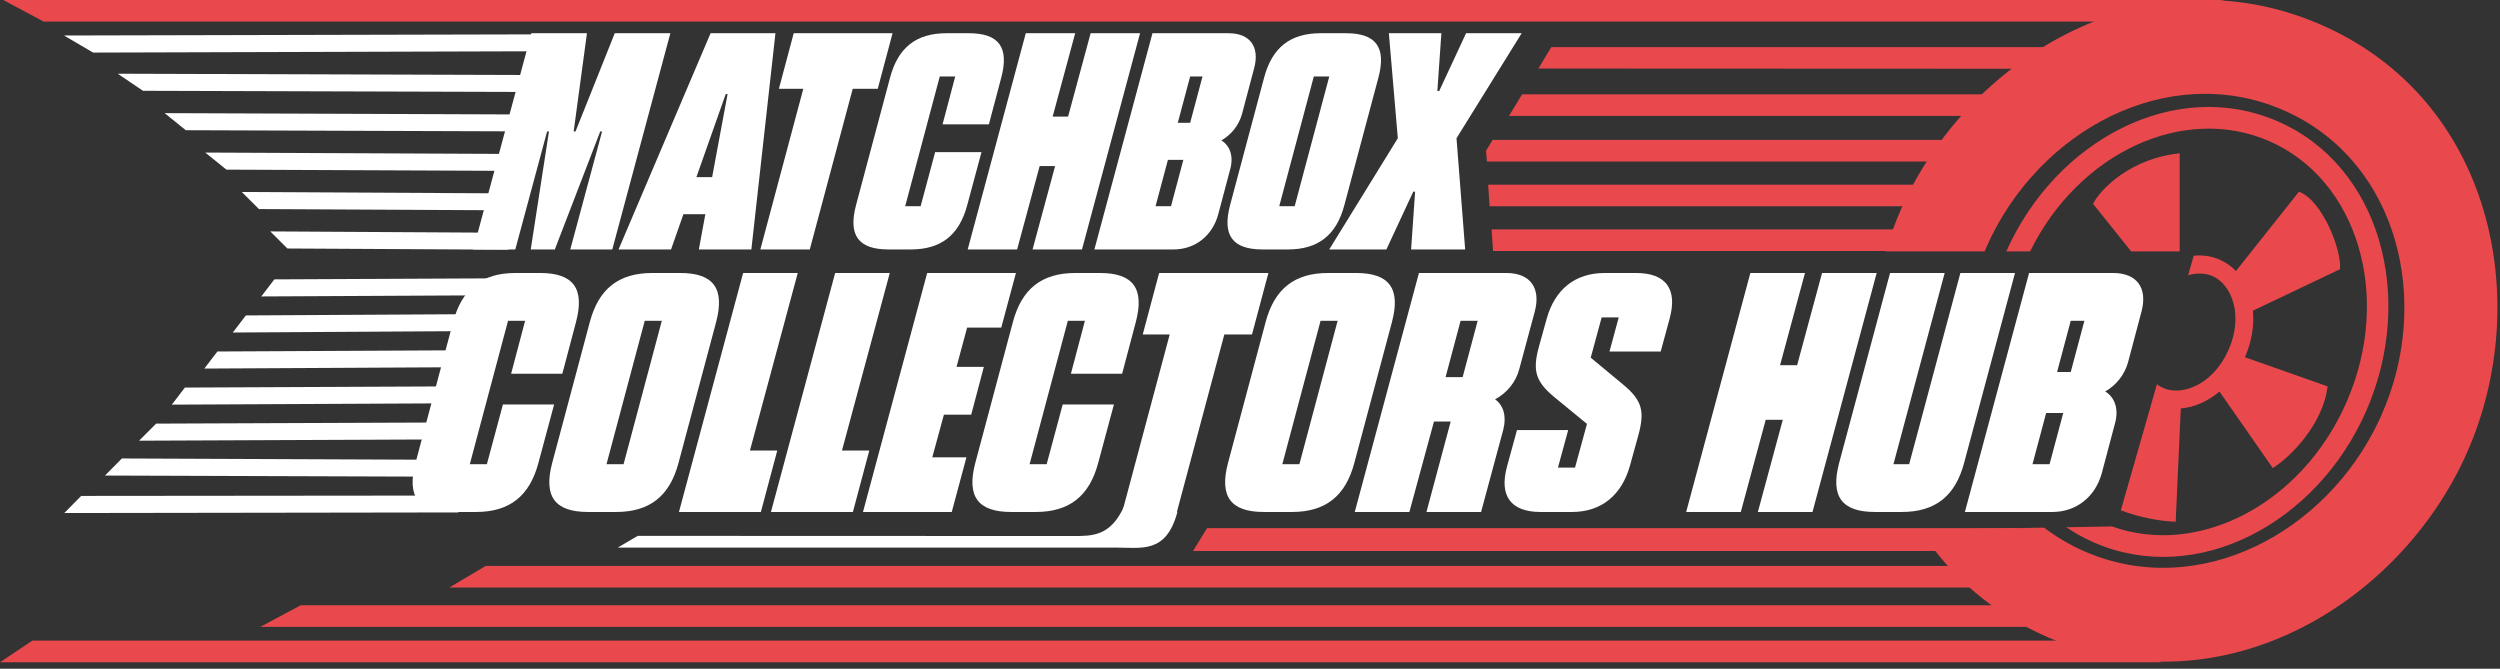 <svg xmlns="http://www.w3.org/2000/svg" fill="none" viewBox="0 0 243 65" height="65" width="243">
<rect x="0" y="0" width="243" height="65" fill="#333333" stroke="none"/>
<path fill="white" d="M40.389 44.986L44.039 31.313C44.902 28.061 46.86 26.535 50.112 26.535H52.502C55.754 26.535 56.849 28.061 55.986 31.313L54.659 36.324H49.681L51.041 31.181H49.382L45.666 45.118H47.325L48.885 39.311H53.862L52.336 44.986C51.473 48.238 49.515 49.764 46.263 49.764H43.873C40.621 49.764 39.526 48.238 40.389 44.986ZM57.16 49.764C53.908 49.764 52.813 48.238 53.676 44.986L57.327 31.313C58.189 28.061 60.147 26.535 63.399 26.535H66.121C69.373 26.535 70.468 28.061 69.605 31.313L65.955 44.986C65.092 48.238 63.134 49.764 59.882 49.764H57.16ZM58.953 45.118H60.612L64.329 31.181H62.669L58.953 45.118ZM77.541 26.535L72.895 43.791H75.55L73.957 49.764H65.993L72.232 26.535H77.541ZM86.486 26.535L81.84 43.791H84.495L82.902 49.764H74.937L81.176 26.535H86.486ZM97.322 31.844H94.003L92.975 35.661H95.629L94.402 40.307H91.747L90.618 44.455H93.937L92.51 49.764H83.882L90.121 26.535H98.749L97.322 31.844ZM94.801 44.986L98.451 31.313C99.314 28.061 101.272 26.535 104.524 26.535H106.914C110.166 26.535 111.261 28.061 110.398 31.313L109.071 36.324H104.093L105.454 31.181H103.794L100.078 45.118H101.737L103.296 39.311H108.274L106.748 44.986C105.885 48.238 103.927 49.764 100.675 49.764H98.285C95.033 49.764 93.938 48.238 94.801 44.986ZM123.287 26.535L121.694 32.508H119.006L114.393 49.764H109.084L113.696 32.508H111.075L112.668 26.535H123.287ZM122.85 49.764C119.598 49.764 118.503 48.238 119.366 44.986L123.016 31.313C123.879 28.061 125.837 26.535 129.089 26.535H131.81C135.063 26.535 136.158 28.061 135.295 31.313L131.644 44.986C130.782 48.238 128.824 49.764 125.572 49.764H122.85ZM124.642 45.118H126.302L130.018 31.181H128.359L124.642 45.118ZM146.417 26.535C148.74 26.535 149.802 27.995 149.171 30.318L147.678 35.86C147.346 37.154 146.45 38.216 145.322 38.813C146.152 39.411 146.45 40.473 146.118 41.767L143.961 49.764H138.652L141.008 40.97H139.382L136.992 49.764H131.683L137.922 26.535H146.417ZM141.97 31.181L140.51 36.656H142.169L143.629 31.181H141.97ZM146.489 45.318L147.451 41.8H152.429L151.433 45.45H153.092L154.254 41.203L151.101 38.614C149.21 37.054 148.944 35.993 149.608 33.603L150.338 30.982C151.135 28.128 153.092 26.535 155.98 26.535H159.033C161.92 26.535 163.081 28.095 162.285 30.982L161.422 34.167H156.444L157.34 30.849H155.681L154.619 34.765L157.738 37.353C159.63 38.913 159.895 39.975 159.232 42.364L158.435 45.251C157.639 48.105 155.681 49.764 152.794 49.764H149.741C146.854 49.764 145.692 48.205 146.489 45.318ZM177.103 26.535H182.413L176.174 49.764H170.865L173.287 40.804H171.628L169.205 49.764H163.896L170.135 26.535H175.444L173.022 35.495H174.681L177.103 26.535ZM195.858 26.535L190.914 44.986C190.051 48.238 188.093 49.764 184.841 49.764H182.252C179 49.764 177.905 48.238 178.768 44.986L183.713 26.535H189.022L184.044 45.118H185.571L190.549 26.535H195.858ZM205.391 26.535C207.714 26.535 208.776 27.995 208.145 30.318L206.851 35.196C206.519 36.424 205.689 37.453 204.627 38.05C205.557 38.614 205.955 39.742 205.59 41.103L204.296 45.981C203.665 48.304 201.807 49.764 199.484 49.764H190.988L194.241 37.652L197.227 26.535H205.391ZM201.276 31.181L199.948 36.158H201.276L202.603 31.181H201.276ZM199.218 45.118L200.546 40.141H198.886L197.559 45.118H199.218Z"></path>
<path fill="white" d="M61.986 52.086L104.352 52.101C106.184 52.101 107.967 52.123 109.29 49.16L114.449 49.752C113.359 53.82 110.989 53.227 108.509 53.227H60.045L61.986 52.086Z"></path>
<path fill="white" d="M49.758 22.627L49.412 24.271L27.935 24.153L26.271 22.493L49.758 22.627ZM48.968 18.795L48.621 20.439L25.169 20.321L23.506 18.661L48.968 18.795ZM49.759 14.963L49.412 16.607L22.009 16.489L19.951 14.829L49.759 14.963ZM52.525 11.132L52.179 12.775L18.06 12.657L16.002 10.997L52.525 11.132ZM53.129 7.3L52.783 8.943L13.896 8.825L11.443 7.165L53.129 7.3ZM54.855 4.975L9.051 5.111L6.219 3.451L55.198 3.333L54.855 4.975Z"></path>
<path fill="white" d="M25.398 28.815L52.44 28.679L52.094 27.036L26.666 27.155L25.398 28.815Z"></path>
<path fill="white" d="M22.629 32.32L45.325 32.185L44.979 30.542L23.897 30.66L22.629 32.32Z"></path>
<path fill="white" d="M19.863 35.825L45.325 35.69L44.979 34.047L21.131 34.165L19.863 35.825Z"></path>
<path fill="white" d="M16.703 39.331L45.325 39.195L44.979 37.552L17.971 37.671L16.703 39.331Z"></path>
<path fill="white" d="M13.516 42.836L45.325 42.701L44.979 41.058L15.179 41.176L13.516 42.836Z"></path>
<path fill="white" d="M11.848 44.563L44.616 44.698L44.959 46.341L10.202 46.223L11.848 44.563Z"></path>
<path fill="white" d="M7.888 48.203L44.212 48.168L44.561 49.809L6.248 49.867L7.888 48.203Z"></path>
<path fill="white" d="M46.003 24.246L51.648 3.229H57.052L55.761 12.777H55.941L59.755 3.229H65.159L59.514 24.246H55.431L58.523 12.777H58.343L53.93 24.246H51.588L53.359 12.777H53.179L50.087 24.246H46.003ZM69.069 3.229H75.374L73.032 24.246H67.928L68.559 20.823H66.427L65.226 24.246H60.122L69.069 3.229ZM67.688 17.22H69.219L70.721 9.144H70.54L67.688 17.22ZM86.757 3.229L85.316 8.633H82.884L78.711 24.246H73.907L78.08 8.633H75.708L77.149 3.229H86.757ZM83.21 19.922L86.512 7.552C87.293 4.61 89.064 3.229 92.007 3.229H94.169C97.111 3.229 98.102 4.61 97.321 7.552L96.12 12.086H91.617L92.848 7.432H91.346L87.984 20.043H89.485L90.896 14.788H95.4L94.019 19.922C93.238 22.865 91.466 24.246 88.524 24.246H86.362C83.42 24.246 82.429 22.865 83.21 19.922ZM106.01 3.229H110.814L105.169 24.246H100.365L102.557 16.139H101.056L98.864 24.246H94.06L99.705 3.229H104.509L102.317 11.335H103.818L106.01 3.229ZM119.406 3.229C121.508 3.229 122.468 4.55 121.898 6.652L120.727 11.065C120.427 12.176 119.676 13.107 118.715 13.647C119.556 14.158 119.916 15.179 119.586 16.41L118.415 20.823C117.845 22.925 116.163 24.246 114.061 24.246H106.375L109.318 13.287L112.02 3.229H119.406ZM115.683 7.432L114.482 11.936H115.683L116.884 7.432H115.683ZM113.821 20.043L115.022 15.539H113.521L112.32 20.043H113.821ZM122.72 24.246C119.778 24.246 118.787 22.865 119.568 19.922L122.87 7.552C123.651 4.61 125.423 3.229 128.365 3.229H130.827C133.769 3.229 134.76 4.61 133.98 7.552L130.677 19.922C129.896 22.865 128.125 24.246 125.182 24.246H122.72ZM124.342 20.043H125.843L129.206 7.432H127.704L124.342 20.043ZM129.202 24.246L135.868 13.437L134.997 3.229H140.101L139.711 8.843H139.891L142.503 3.229H147.907L141.572 13.437L142.413 24.246H137.159L137.549 18.631H137.369L134.757 24.246H129.202Z"></path>
<path fill="#E9494D" d="M185.12 19.596C191.845 5.318 208.85 -4.757 225.405 2.319C242.355 9.565 246.289 29.362 239.776 44.035C233.279 58.672 215.997 69.184 199.179 61.996V61.995C193.643 59.629 189.496 55.923 186.647 51.495L198.687 51.285C199.904 52.216 201.258 53.015 202.75 53.653C213.676 58.323 226.05 51.898 231.233 40.885L231.475 40.356C236.427 29.199 233.043 15.831 222.349 10.89L221.833 10.661C210.734 5.917 198.141 12.623 193.109 23.957C193.039 24.116 192.971 24.276 192.903 24.436H183.281C183.701 23.017 184.21 21.626 184.808 20.279L185.12 19.596ZM195.011 24.436C199.861 13.55 211.488 7.482 221.395 11.793C231.358 16.129 234.814 28.892 230.016 39.899C225.217 50.906 213.51 57.071 203.546 52.735C202.582 52.316 201.679 51.816 200.839 51.248L205.282 51.171C213.715 54.191 223.77 48.98 228.094 39.063C232.572 28.791 229.162 17.457 220.558 13.713C212.245 10.095 202.045 14.848 197.324 24.436H195.011ZM223.455 18.637C225.739 19.438 227.661 24.438 227.444 26.17L218.982 30.197C219.119 31.63 218.878 33.203 218.207 34.721L226.238 37.557C225.822 41.173 222.695 44.387 220.914 45.496L215.732 38.059C214.593 39.017 213.278 39.597 211.972 39.702L211.476 50.712C210.058 50.669 208.036 50.318 206.144 49.606L209.653 37.348C209.842 37.494 210.041 37.615 210.25 37.708C212.095 38.526 215.108 37.399 216.606 34.024C218.105 30.649 216.918 27.661 215.073 26.843C214.392 26.542 213.552 26.506 212.688 26.749L213.229 24.859C214.1 24.769 214.969 24.889 215.78 25.249C216.375 25.512 216.895 25.885 217.334 26.343L223.455 18.637ZM211.864 24.436H207.149L203.444 19.811C204.235 18.274 207.229 15.364 211.864 14.902V24.436Z"></path>
<path fill="#E9494D" d="M210.103 64.369H0L3.143 62.269H204.945L210.103 64.369ZM213.159 60.931H25.299L29.231 58.83H208.002L213.159 60.931ZM207.428 57.111H43.666L47.204 55.01H202.271L207.428 57.111Z"></path>
<path fill="#E9494D" d="M195.949 51.332L201.106 53.556H115.961L117.331 51.332H195.949Z"></path>
<path fill="#E9494D" d="M188.368 22.295L186.371 24.396H145.125L144.984 22.295H188.368ZM193.937 20.05H144.789L144.648 17.95H195.934L193.937 20.05ZM193.146 15.704H144.529L144.441 14.655L145.081 13.604H195.144L193.146 15.704ZM200.36 11.27H146.67L147.95 9.169H205.518L200.36 11.27ZM207.236 6.686L149.529 6.661L150.785 4.584H216.214L207.236 6.686ZM207.237 2.101H4.249L0.316 0H216.215L207.237 2.101Z"></path>
</svg>
